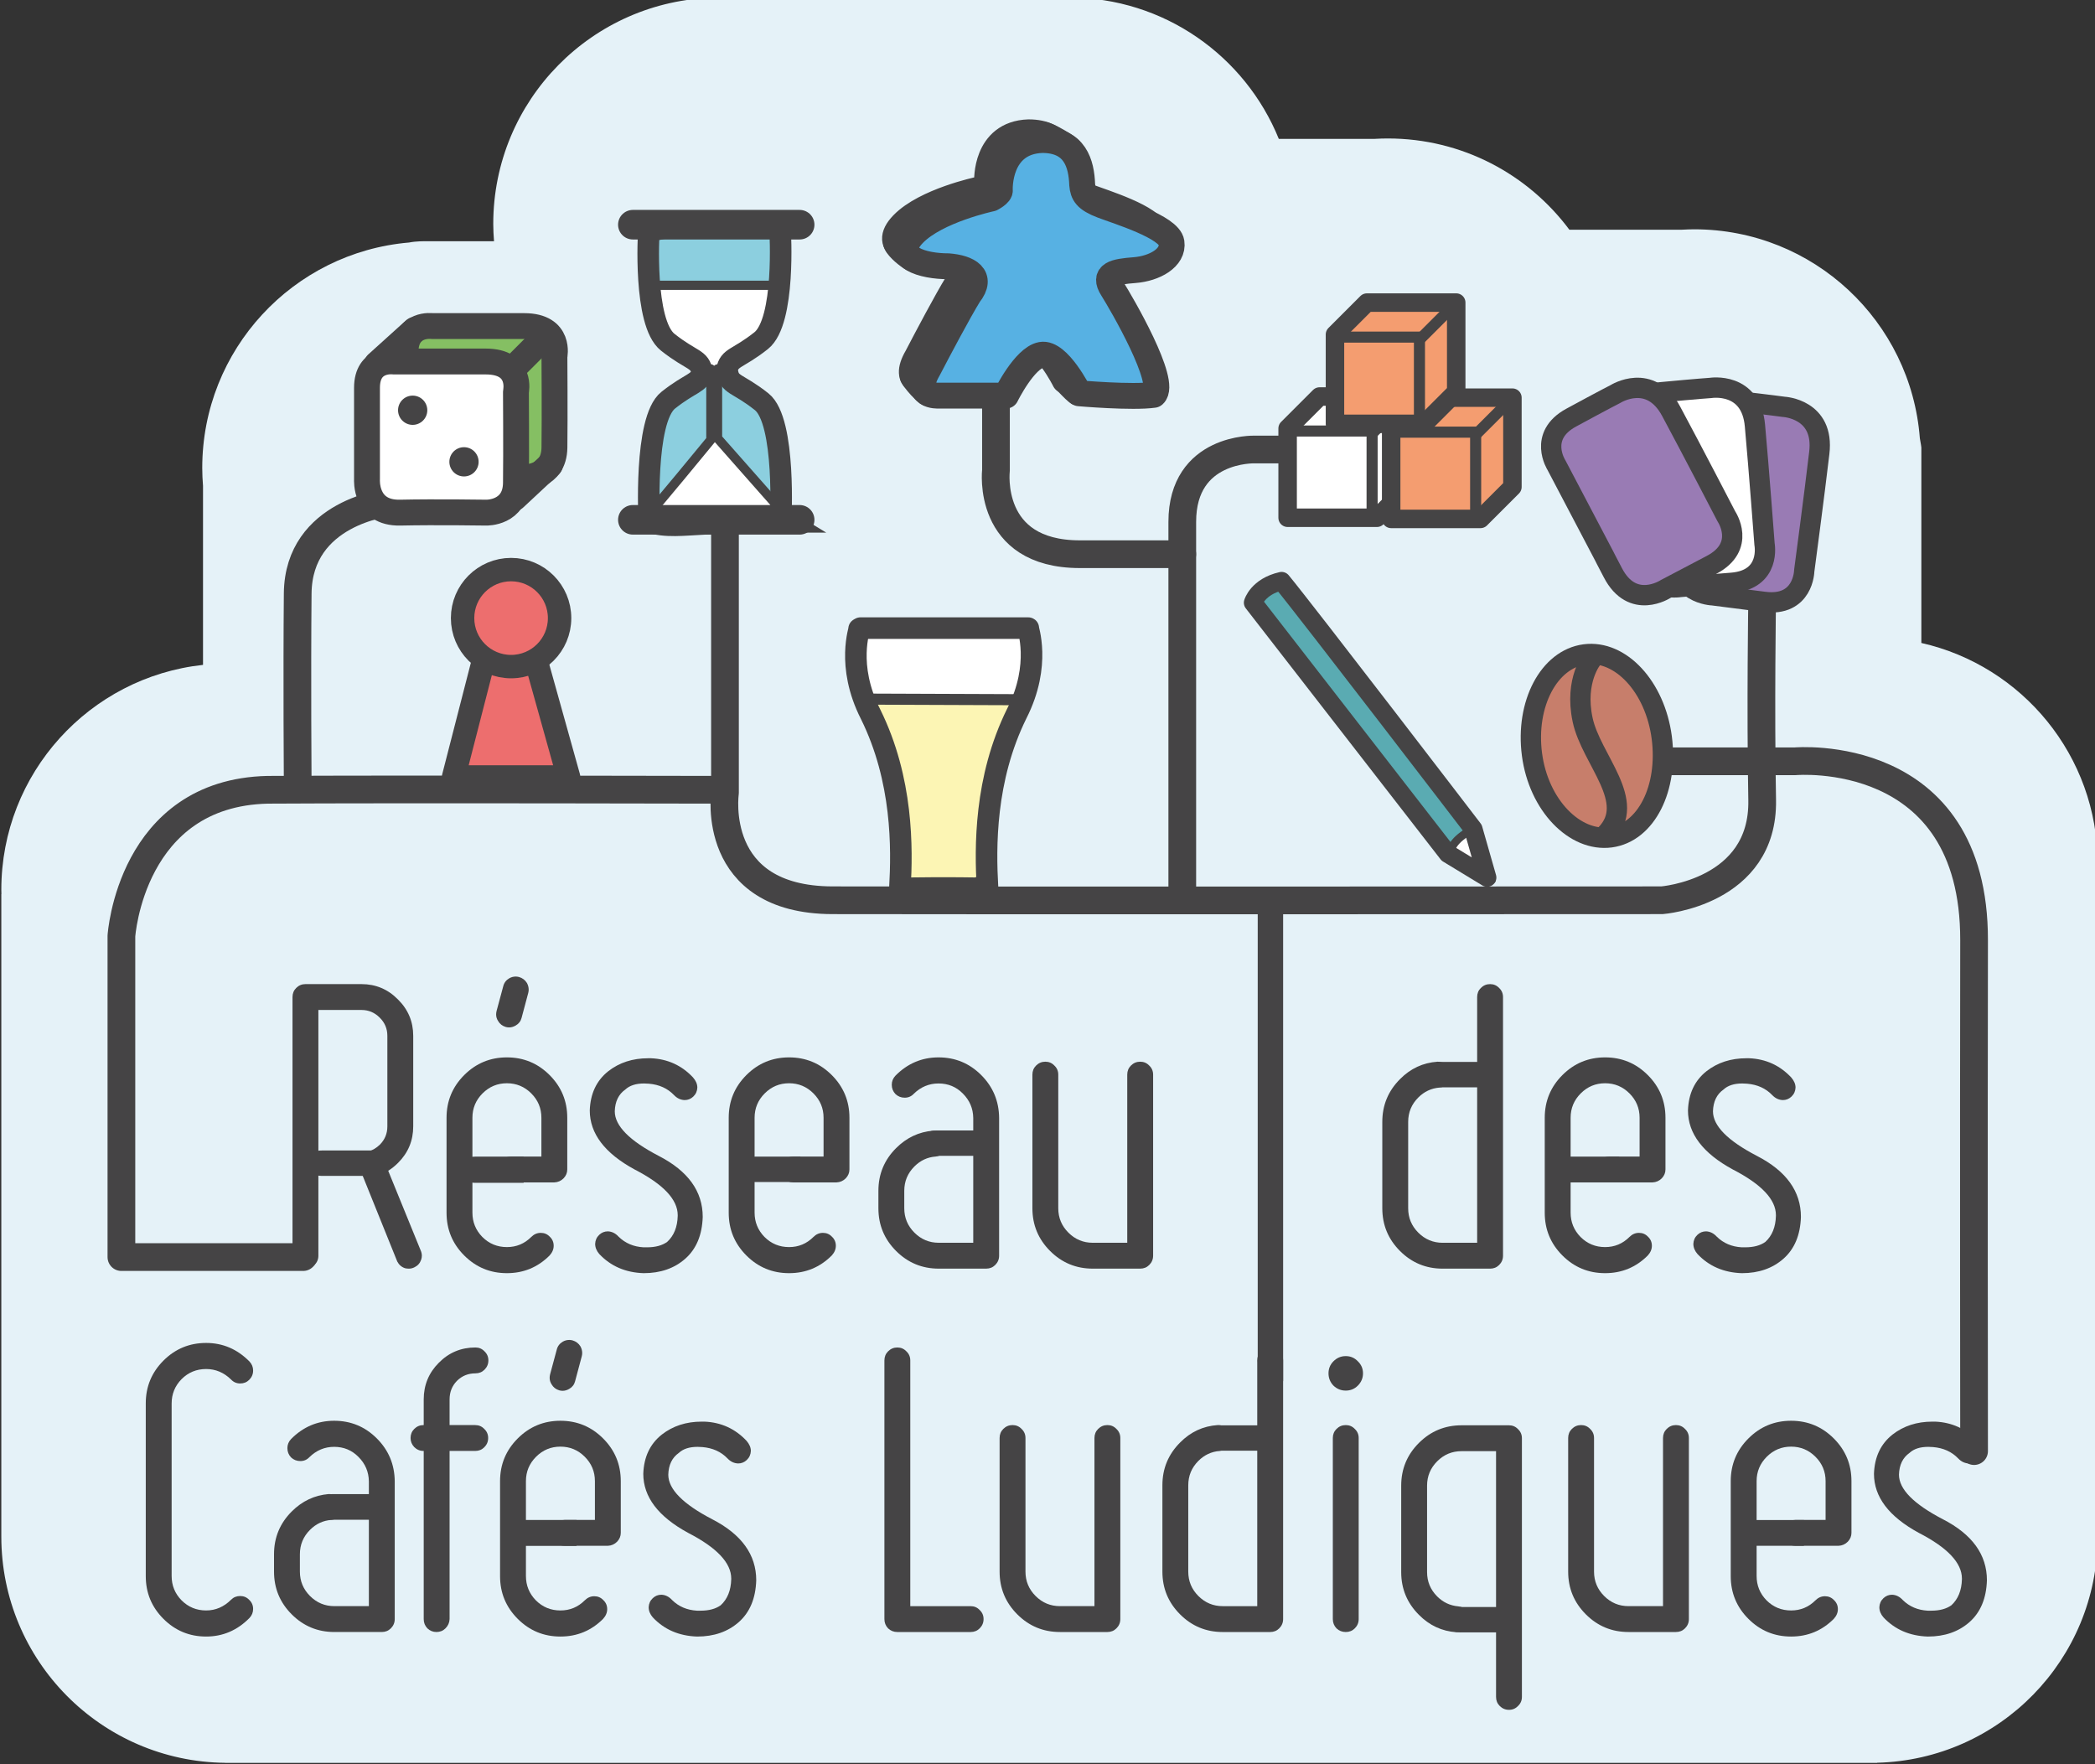 <?xml version="1.0" encoding="UTF-8" standalone="no"?>
<!-- Created with Inkscape (http://www.inkscape.org/) -->

<svg
   xmlns:dc="http://purl.org/dc/elements/1.1/"
   xmlns:cc="http://creativecommons.org/ns#"
   xmlns:rdf="http://www.w3.org/1999/02/22-rdf-syntax-ns#"
   xmlns:svg="http://www.w3.org/2000/svg"
   xmlns="http://www.w3.org/2000/svg"
   xmlns:sodipodi="http://sodipodi.sourceforge.net/DTD/sodipodi-0.dtd"
   xmlns:inkscape="http://www.inkscape.org/namespaces/inkscape"
   width="120.076mm"
   height="101.115mm"
   viewBox="0 0 120.076 101.115"
   version="1.1"
   id="svg1566"
   inkscape:version="0.92.2 2405546, 2018-03-11"
   sodipodi:docname="sticker.svg">
  <rect x="0" y="0" width="120.076" height="101.115" fill="#333333" stroke="none"/>
  <defs
     id="defs1560">
    <clipPath
       clipPathUnits="userSpaceOnUse"
       id="clipPath18">
      <path
         d="M 0,841.89 H 595.28 V 0 H 0 Z"
         id="path16"
         inkscape:connector-curvature="0" />
    </clipPath>
    <clipPath
       clipPathUnits="userSpaceOnUse"
       id="clipPath66">
      <path
         d="M 0,841.89 H 595.28 V 0 H 0 Z"
         id="path64"
         inkscape:connector-curvature="0" />
    </clipPath>
  </defs>
  <sodipodi:namedview
     id="base"
     pagecolor="#ffffff"
     bordercolor="#666666"
     borderopacity="1.0"
     inkscape:pageopacity="0.0"
     inkscape:pageshadow="2"
     inkscape:zoom="0.35"
     inkscape:cx="286.916"
     inkscape:cy="45.369034"
     inkscape:document-units="mm"
     inkscape:current-layer="layer1"
     showgrid="false"
     fit-margin-top="0"
     fit-margin-left="0"
     fit-margin-right="0"
     fit-margin-bottom="0" />
  <g
     inkscape:label="Layer 1"
     inkscape:groupmode="layer"
     id="layer1"
     transform="translate(-29.92,-59.722)">
    <g
       transform="matrix(0.353,0,0,-0.353,-89.797,279.356)"
       style="display:inline"
       id="g1373">
      <g
         transform="translate(201.229,-73.181)"
         id="g12">
        <g
           clip-path="url(#clipPath18)"
           id="g14">
          <g
             transform="translate(478.438,553.056)"
             id="g20">
            <path
               inkscape:connector-curvature="0"
               id="path22"
               style="fill:#e5f2f8;fill-opacity:1;fill-rule:nonzero;stroke:none"
               d="m 0,0 c 0.039,0.69 0.062,1.385 0.062,2.085 0,17.503 -12.24,32.137 -28.624,35.837 v 31.725 c 0,0 -0.065,0.626 -0.244,1.513 -1.444,18.975 -17.287,33.925 -36.632,33.925 -0.665,0 -1.325,-0.028 -1.982,-0.063 h -18.294 c -6.699,8.987 -17.403,14.813 -29.474,14.813 -0.71,0 -1.416,-0.023 -2.117,-0.063 h -15.586 c -5.459,13.448 -18.638,22.938 -34.046,22.938 h -57.438 l -0.02,-0.018 c -19.969,-0.379 -36.042,-16.673 -36.042,-36.732 0,-0.949 0.051,-1.884 0.125,-2.813 H -271.5 c 0,0 -1.428,0.031 -2.604,-0.207 -18.813,-1.607 -33.583,-17.377 -33.583,-36.605 0,-0.98 0.049,-1.947 0.125,-2.907 V 34.364 c -18.415,-1.994 -32.75,-17.585 -32.75,-36.529 0,-0.234 0.013,-0.465 0.017,-0.697 l -0.017,0.009 v -104.25 l 0.001,-0.006 c 0,-0.019 -0.001,-0.037 -0.001,-0.056 0,-20.164 16.24,-36.527 36.353,-36.74 l 0.022,-0.01 H -35.75 l 0.019,0.024 c 19.853,0.509 35.793,16.75 35.793,36.726 0,0.7 -0.023,1.394 -0.062,2.084 z" />
          </g>
          <g
             transform="translate(187.125,491.265)"
             id="g24">
            <path
               inkscape:connector-curvature="0"
               id="path26"
               style="fill:none;stroke:#454445;stroke-width:4.5;stroke-linecap:round;stroke-linejoin:round;stroke-miterlimit:10;stroke-dasharray:none;stroke-opacity:1"
               d="m 0,0 h -29.5 v 52.125 c 0,0 1.5,23.25 23.75,23.75 21.125,0.125 74.125,0 74.125,0" />
          </g>
          <g
             transform="translate(201,613.765)"
             id="g28">
            <path
               inkscape:connector-curvature="0"
               id="path30"
               style="fill:none;stroke:#454445;stroke-width:4.5;stroke-linecap:round;stroke-linejoin:round;stroke-miterlimit:10;stroke-dasharray:none;stroke-opacity:1"
               d="m 0,0 c 0,0 -14.625,-1.5 -14.75,-14.75 -0.125,-13.25 0,-31.125 0,-31.125" />
          </g>
          <g
             transform="translate(255.625,610.39)"
             id="g32">
            <path
               inkscape:connector-curvature="0"
               id="path34"
               style="fill:none;stroke:#454445;stroke-width:4.5;stroke-linecap:round;stroke-linejoin:round;stroke-miterlimit:10;stroke-dasharray:none;stroke-opacity:1"
               d="m 0,0 v -43.75 c 0,0 -2.5,-17.375 17.437,-17.438 19.938,-0.062 134.688,0 134.688,0 0,0 16.562,1.25 16.281,16.282 -0.281,15.031 0,32.656 0,32.656" />
          </g>
          <g
             transform="translate(346.25,622.39)"
             id="g36">
            <path
               inkscape:connector-curvature="0"
               id="path38"
               style="fill:none;stroke:#454445;stroke-width:4.5;stroke-linecap:round;stroke-linejoin:round;stroke-miterlimit:10;stroke-dasharray:none;stroke-opacity:1"
               d="m 0,0 h -4.625 c 0,0 -11.75,0.375 -11.75,-11.75 v -60.125" />
          </g>
          <g
             transform="translate(299.625,630.515)"
             id="g40">
            <path
               inkscape:connector-curvature="0"
               id="path42"
               style="fill:none;stroke:#454445;stroke-width:4.5;stroke-linecap:round;stroke-linejoin:round;stroke-miterlimit:10;stroke-dasharray:none;stroke-opacity:1"
               d="m 0,0 v -11.5 c 0,0 -1.625,-13.625 13.625,-13.625 H 30.25" />
          </g>
          <g
             transform="translate(407.5,571.765)"
             id="g44">
            <path
               inkscape:connector-curvature="0"
               id="path46"
               style="fill:none;stroke:#454445;stroke-width:4.5;stroke-linecap:round;stroke-linejoin:round;stroke-miterlimit:10;stroke-dasharray:none;stroke-opacity:1"
               d="m 0,0 h 21.875 c 0,0 29.125,2.625 29.063,-29.062 -0.063,-31.688 0,-82.938 0,-82.938" />
          </g>
          <g
             transform="translate(342.671,469.515)"
             id="g48">
            <path
               inkscape:connector-curvature="0"
               id="path50"
               style="fill:#454445;fill-opacity:1;fill-rule:nonzero;stroke:none"
               d="M 0,0 -0.546,4.812 V 79.438 L 3.579,79.5 V 1.687 L 3.033,-1.437 Z" />
          </g>
        </g>
      </g>
      <g
         id="text54"
         style="font-variant:normal;font-weight:normal;font-stretch:normal;font-size:49px;font-family:'Ruler Stencil';-inkscape-font-specification:RulerStencil;writing-mode:lr-tb;fill:#454445;fill-opacity:1;fill-rule:nonzero;stroke:none"
         transform="scale(1,-1)"
         aria-label="Réseau des">
        <path
           inkscape:connector-curvature="0"
           id="path403"
           d="m 398.991,-435.248 q 0.98,-0.28 1.82,-1.085 1.225,-1.225 1.225,-2.975 v -14.7 q 0,-1.75 -1.26,-2.975 -1.225,-1.225 -2.94,-1.225 h -7 v 39.9 q 0,0.875 -0.63,1.505 -0.595,0.595 -1.47,0.595 -0.875,0 -1.505,-0.595 -0.595,-0.63 -0.595,-1.505 v -42 q 0,-0.875 0.595,-1.47 0.63,-0.63 1.505,-0.63 h 9.1 q 3.465,0 5.915,2.485 2.485,2.45 2.485,5.915 v 14.7 q 0,3.465 -2.45,5.915 -0.77,0.77 -1.61,1.295 l 5.25,12.88 q 0.21,0.455 0.21,0.91 0,0.315 -0.105,0.63 -0.28,0.84 -1.05,1.225 -0.455,0.245 -0.945,0.245 -0.315,0 -0.63,-0.07 -0.84,-0.28 -1.26,-1.085 l -5.985,-14.84 q -0.245,-0.455 -0.245,-1.015 0,-0.875 0.63,-1.505 0.42,-0.42 0.945,-0.525 z" />
        <path
           inkscape:connector-curvature="0"
           id="path405"
           d="m 422.147,-430.209 q -0.875,0 -1.505,-0.595 -0.595,-0.63 -0.595,-1.505 0,-0.875 0.595,-1.47 0.63,-0.63 1.505,-0.63 h 4.9 v -6.3 q 0,-2.31 -1.645,-3.955 -1.645,-1.645 -3.955,-1.645 -2.31,0 -3.955,1.645 -1.645,1.645 -1.645,3.955 v 15.4 q 0,2.31 1.61,3.955 1.645,1.645 3.99,1.645 2.31,0 3.955,-1.645 0.665,-0.665 1.54,-0.665 0.875,0 1.47,0.63 0.63,0.595 0.63,1.47 0,0.84 -0.665,1.575 -2.87,2.87 -6.93,2.87 -4.06,0 -6.93,-2.87 -2.87,-2.87 -2.87,-6.93 v -15.435 q 0,-4.06 2.87,-6.93 2.87,-2.87 6.93,-2.87 4.06,0 6.93,2.87 2.87,2.87 2.87,6.93 v 8.4 q 0,0.805 -0.595,1.435 -0.63,0.63 -1.505,0.665 z m -1.295,-31.85 q 0.21,-0.84 0.98,-1.295 0.49,-0.28 1.05,-0.28 0.245,0 0.525,0.07 0.84,0.245 1.295,0.98 0.28,0.525 0.28,1.085 0,0.245 -0.07,0.525 l -1.085,4.06 q -0.21,0.805 -0.945,1.225 -0.525,0.315 -1.085,0.315 -0.245,0 -0.525,-0.07 -0.84,-0.245 -1.26,-0.98 -0.315,-0.49 -0.315,-1.05 0,-0.28 0.07,-0.56 z" />
        <path
           inkscape:connector-curvature="0"
           id="path407"
           d="m 451.666,-447.253 q 0.7,0.805 0.7,1.645 -0.035,0.875 -0.665,1.47 -0.595,0.56 -1.4,0.56 -0.98,-0.035 -1.715,-0.805 -1.575,-1.645 -4.095,-1.855 -0.42,-0.035 -0.77,-0.035 -1.995,0 -3.045,0.98 -1.645,1.155 -1.715,3.535 0,3.535 7.14,7.245 7.14,3.675 7.14,9.905 -0.14,4.41 -2.835,6.79 -2.66,2.345 -6.755,2.345 -4.41,-0.14 -7.21,-3.115 -0.665,-0.77 -0.665,-1.645 0.035,-0.875 0.665,-1.47 0.595,-0.56 1.4,-0.56 0.98,0.035 1.75,0.875 1.61,1.575 4.025,1.715 h 0.595 q 2.03,0 3.255,-0.875 1.645,-1.505 1.715,-4.235 v -0.105 q 0,-3.815 -7,-7.42 -7.28,-3.955 -7.28,-9.59 0.14,-4.095 3.01,-6.37 2.695,-2.1 6.475,-2.1 h 0.455 q 4.06,0.175 6.825,3.115 z" />
        <path
           inkscape:connector-curvature="0"
           id="path409"
           d="m 467.962,-430.209 q -0.875,0 -1.505,-0.595 -0.595,-0.63 -0.595,-1.505 0,-0.875 0.595,-1.47 0.63,-0.63 1.505,-0.63 h 4.9 v -6.3 q 0,-2.31 -1.645,-3.955 -1.645,-1.645 -3.955,-1.645 -2.31,0 -3.955,1.645 -1.645,1.645 -1.645,3.955 v 15.4 q 0,2.31 1.61,3.955 1.645,1.645 3.99,1.645 2.31,0 3.955,-1.645 0.665,-0.665 1.54,-0.665 0.875,0 1.47,0.63 0.63,0.595 0.63,1.47 0,0.84 -0.665,1.575 -2.87,2.87 -6.93,2.87 -4.06,0 -6.93,-2.87 -2.87,-2.87 -2.87,-6.93 v -15.435 q 0,-4.06 2.87,-6.93 2.87,-2.87 6.93,-2.87 4.06,0 6.93,2.87 2.87,2.87 2.87,6.93 v 8.4 q 0,0.805 -0.595,1.435 -0.63,0.63 -1.505,0.665 z" />
        <path
           inkscape:connector-curvature="0"
           id="path411"
           d="m 491.566,-416.209 q -4.06,0 -6.93,-2.87 -2.87,-2.87 -2.87,-6.93 v -2.835 q 0,-4.06 2.87,-6.93 2.555,-2.555 6.02,-2.835 1.085,0 1.68,0.63 0.63,0.63 0.63,1.47 0,0.875 -0.595,1.47 -0.56,0.56 -1.295,0.63 -1.995,0.14 -3.465,1.61 -1.645,1.645 -1.645,3.955 v 2.835 q 0,2.31 1.645,3.955 1.645,1.645 3.955,1.645 h 5.6 v -20.265 q -0.035,-2.31 -1.68,-3.955 -1.61,-1.645 -3.955,-1.645 -2.31,0 -4.025,1.68 -0.595,0.63 -1.47,0.63 -0.875,0 -1.505,-0.595 -0.595,-0.63 -0.595,-1.505 0,-0.84 0.595,-1.47 2.94,-2.975 7,-2.975 4.06,0 6.93,2.87 2.87,2.87 2.905,6.965 v 22.365 q 0,0.875 -0.63,1.505 -0.595,0.595 -1.47,0.595 z" />
        <path
           inkscape:connector-curvature="0"
           id="path413"
           d="m 522.17,-447.709 q 0,-0.875 0.595,-1.47 0.63,-0.63 1.505,-0.63 0.875,0 1.47,0.63 0.63,0.595 0.63,1.47 v 29.4 q 0,0.875 -0.63,1.505 -0.595,0.595 -1.47,0.595 h -7.7 q -4.06,0 -6.93,-2.87 -2.87,-2.87 -2.87,-6.93 v -21.7 q 0,-0.875 0.595,-1.47 0.63,-0.63 1.505,-0.63 0.875,0 1.47,0.63 0.63,0.595 0.63,1.47 v 21.7 q 0,2.31 1.645,3.955 1.645,1.645 3.955,1.645 h 5.6 z" />
        <path
           inkscape:connector-curvature="0"
           id="path415"
           d="m 572.857,-445.608 q 0.77,-0.07 1.295,-0.63 0.63,-0.595 0.63,-1.47 0,-0.875 -0.63,-1.47 -0.595,-0.63 -1.61,-0.63 -3.535,0.245 -6.09,2.835 -2.87,2.87 -2.87,6.93 v 14.035 q 0,4.06 2.87,6.93 2.87,2.87 6.93,2.87 h 7.7 q 0.875,0 1.47,-0.595 0.63,-0.63 0.63,-1.505 v -42 q 0,-0.875 -0.63,-1.47 -0.595,-0.63 -1.47,-0.63 -0.875,0 -1.505,0.63 -0.595,0.595 -0.595,1.47 v 39.9 h -5.6 q -2.31,0 -3.955,-1.645 -1.645,-1.645 -1.645,-3.955 v -14.035 q 0,-2.31 1.645,-3.955 1.435,-1.435 3.43,-1.61 z" />
        <path
           inkscape:connector-curvature="0"
           id="path417"
           d="m 600.458,-430.209 q -0.875,0 -1.505,-0.595 -0.595,-0.63 -0.595,-1.505 0,-0.875 0.595,-1.47 0.63,-0.63 1.505,-0.63 h 4.9 v -6.3 q 0,-2.31 -1.645,-3.955 -1.645,-1.645 -3.955,-1.645 -2.31,0 -3.955,1.645 -1.645,1.645 -1.645,3.955 v 15.4 q 0,2.31 1.61,3.955 1.645,1.645 3.99,1.645 2.31,0 3.955,-1.645 0.665,-0.665 1.54,-0.665 0.875,0 1.47,0.63 0.63,0.595 0.63,1.47 0,0.84 -0.665,1.575 -2.87,2.87 -6.93,2.87 -4.06,0 -6.93,-2.87 -2.87,-2.87 -2.87,-6.93 v -15.435 q 0,-4.06 2.87,-6.93 2.87,-2.87 6.93,-2.87 4.06,0 6.93,2.87 2.87,2.87 2.87,6.93 v 8.4 q 0,0.805 -0.595,1.435 -0.63,0.63 -1.505,0.665 z" />
        <path
           inkscape:connector-curvature="0"
           id="path419"
           d="m 629.977,-447.253 q 0.7,0.805 0.7,1.645 -0.035,0.875 -0.665,1.47 -0.595,0.56 -1.4,0.56 -0.98,-0.035 -1.715,-0.805 -1.575,-1.645 -4.095,-1.855 -0.42,-0.035 -0.77,-0.035 -1.995,0 -3.045,0.98 -1.645,1.155 -1.715,3.535 0,3.535 7.14,7.245 7.14,3.675 7.14,9.905 -0.14,4.41 -2.835,6.79 -2.66,2.345 -6.755,2.345 -4.41,-0.14 -7.21,-3.115 -0.665,-0.77 -0.665,-1.645 0.035,-0.875 0.665,-1.47 0.595,-0.56 1.4,-0.56 0.98,0.035 1.75,0.875 1.61,1.575 4.025,1.715 h 0.595 q 2.03,0 3.255,-0.875 1.645,-1.505 1.715,-4.235 v -0.105 q 0,-3.815 -7,-7.42 -7.28,-3.955 -7.28,-9.59 0.14,-4.095 3.01,-6.37 2.695,-2.1 6.475,-2.1 h 0.455 q 4.06,0.175 6.825,3.115 z" />
      </g>
      <g
         id="text58"
         style="font-variant:normal;font-weight:normal;font-stretch:normal;font-size:49px;font-family:'Ruler Stencil';-inkscape-font-specification:RulerStencil;writing-mode:lr-tb;fill:#454445;fill-opacity:1;fill-rule:nonzero;stroke:none"
         transform="scale(1,-1)"
         aria-label="Cafés Ludiques">
        <path
           inkscape:connector-curvature="0"
           id="path376"
           d="m 376.67,-362.459 q 0.595,-0.595 1.47,-0.595 0.875,0 1.47,0.63 0.63,0.595 0.63,1.47 0,0.84 -0.595,1.47 -2.975,3.01 -7.035,3.01 -4.06,0 -6.93,-2.87 -2.87,-2.87 -2.87,-6.93 v -28.07 q 0,-4.06 2.87,-6.93 2.87,-2.87 6.93,-2.87 4.06,0 7.035,3.01 0.595,0.63 0.595,1.47 0,0.875 -0.63,1.505 -0.595,0.595 -1.47,0.595 -0.875,0 -1.47,-0.63 -1.75,-1.715 -4.06,-1.715 -2.345,0 -3.99,1.645 -1.61,1.645 -1.61,3.955 v 28 q 0,2.31 1.61,3.955 1.645,1.645 3.99,1.645 2.31,0 4.06,-1.75 z" />
        <path
           inkscape:connector-curvature="0"
           id="path378"
           d="m 393.435,-357.209 q -4.06,0 -6.93,-2.87 -2.87,-2.87 -2.87,-6.93 v -2.835 q 0,-4.06 2.87,-6.93 2.555,-2.555 6.02,-2.835 1.085,0 1.68,0.63 0.63,0.63 0.63,1.47 0,0.875 -0.595,1.47 -0.56,0.56 -1.295,0.63 -1.995,0.14 -3.465,1.61 -1.645,1.645 -1.645,3.955 v 2.835 q 0,2.31 1.645,3.955 1.645,1.645 3.955,1.645 h 5.6 v -20.265 q -0.035,-2.31 -1.68,-3.955 -1.61,-1.645 -3.955,-1.645 -2.31,0 -4.025,1.68 -0.595,0.63 -1.47,0.63 -0.875,0 -1.505,-0.595 -0.595,-0.63 -0.595,-1.505 0,-0.84 0.595,-1.47 2.94,-2.975 7,-2.975 4.06,0 6.93,2.87 2.87,2.87 2.905,6.965 v 22.365 q 0,0.875 -0.63,1.505 -0.595,0.595 -1.47,0.595 z" />
        <path
           inkscape:connector-curvature="0"
           id="path380"
           d="m 412.139,-390.808 h 4.165 q 0.875,0 1.47,0.63 0.63,0.595 0.63,1.47 0,0.875 -0.63,1.505 -0.595,0.595 -1.47,0.595 h -4.165 v 27.3 q -0.035,0.875 -0.665,1.505 -0.595,0.595 -1.47,0.595 -0.84,0 -1.47,-0.595 -0.595,-0.63 -0.595,-1.505 v -27.3 h -0.035 q -0.875,0 -1.505,-0.63 -0.595,-0.63 -0.595,-1.47 0,-0.875 0.595,-1.47 0.63,-0.63 1.505,-0.63 h 0.035 v -4.165 q 0,-3.5 2.45,-5.95 2.45,-2.485 5.95,-2.485 0.875,0 1.47,0.63 0.63,0.595 0.63,1.47 0,0.875 -0.63,1.505 -0.595,0.595 -1.47,0.595 -1.785,0 -3.01,1.225 -1.19,1.225 -1.19,3.01 z" />
        <path
           inkscape:connector-curvature="0"
           id="path382"
           d="m 430.836,-371.209 q -0.875,0 -1.505,-0.595 -0.595,-0.63 -0.595,-1.505 0,-0.875 0.595,-1.47 0.63,-0.63 1.505,-0.63 h 4.9 v -6.3 q 0,-2.31 -1.645,-3.955 -1.645,-1.645 -3.955,-1.645 -2.31,0 -3.955,1.645 -1.645,1.645 -1.645,3.955 v 15.4 q 0,2.31 1.61,3.955 1.645,1.645 3.99,1.645 2.31,0 3.955,-1.645 0.665,-0.665 1.54,-0.665 0.875,0 1.47,0.63 0.63,0.595 0.63,1.47 0,0.84 -0.665,1.575 -2.87,2.87 -6.93,2.87 -4.06,0 -6.93,-2.87 -2.87,-2.87 -2.87,-6.93 v -15.435 q 0,-4.06 2.87,-6.93 2.87,-2.87 6.93,-2.87 4.06,0 6.93,2.87 2.87,2.87 2.87,6.93 v 8.4 q 0,0.805 -0.595,1.435 -0.63,0.63 -1.505,0.665 z m -1.295,-31.85 q 0.21,-0.84 0.98,-1.295 0.49,-0.28 1.05,-0.28 0.245,0 0.525,0.07 0.84,0.245 1.295,0.98 0.28,0.525 0.28,1.085 0,0.245 -0.07,0.525 l -1.085,4.06 q -0.21,0.805 -0.945,1.225 -0.525,0.315 -1.085,0.315 -0.245,0 -0.525,-0.07 -0.84,-0.245 -1.26,-0.98 -0.315,-0.49 -0.315,-1.05 0,-0.28 0.07,-0.56 z" />
        <path
           inkscape:connector-curvature="0"
           id="path384"
           d="m 460.355,-388.253 q 0.7,0.805 0.7,1.645 -0.035,0.875 -0.665,1.47 -0.595,0.56 -1.4,0.56 -0.98,-0.035 -1.715,-0.805 -1.575,-1.645 -4.095,-1.855 -0.42,-0.035 -0.77,-0.035 -1.995,0 -3.045,0.98 -1.645,1.155 -1.715,3.535 0,3.535 7.14,7.245 7.14,3.675 7.14,9.905 -0.14,4.41 -2.835,6.79 -2.66,2.345 -6.755,2.345 -4.41,-0.14 -7.21,-3.115 -0.665,-0.77 -0.665,-1.645 0.035,-0.875 0.665,-1.47 0.595,-0.56 1.4,-0.56 0.98,0.035 1.75,0.875 1.61,1.575 4.025,1.715 h 0.595 q 2.03,0 3.255,-0.875 1.645,-1.505 1.715,-4.235 v -0.105 q 0,-3.815 -7,-7.42 -7.28,-3.955 -7.28,-9.59 0.14,-4.095 3.01,-6.37 2.695,-2.1 6.475,-2.1 h 0.455 q 4.06,0.175 6.825,3.115 z" />
        <path
           inkscape:connector-curvature="0"
           id="path386"
           d="m 482.741,-401.308 q 0,-0.875 0.595,-1.47 0.63,-0.63 1.505,-0.63 0.875,0 1.47,0.63 0.63,0.595 0.63,1.47 v 39.9 h 9.8 q 0.875,0 1.47,0.63 0.63,0.595 0.63,1.47 0,0.875 -0.63,1.505 -0.595,0.595 -1.47,0.595 h -11.9 q -0.875,0 -1.505,-0.595 -0.595,-0.63 -0.595,-1.505 z" />
        <path
           inkscape:connector-curvature="0"
           id="path388"
           d="m 516.845,-388.709 q 0,-0.875 0.595,-1.47 0.63,-0.63 1.505,-0.63 0.875,0 1.47,0.63 0.63,0.595 0.63,1.47 v 29.4 q 0,0.875 -0.63,1.505 -0.595,0.595 -1.47,0.595 h -7.7 q -4.06,0 -6.93,-2.87 -2.87,-2.87 -2.87,-6.93 v -21.7 q 0,-0.875 0.595,-1.47 0.63,-0.63 1.505,-0.63 0.875,0 1.47,0.63 0.63,0.595 0.63,1.47 v 21.7 q 0,2.31 1.645,3.955 1.645,1.645 3.955,1.645 h 5.6 z" />
        <path
           inkscape:connector-curvature="0"
           id="path390"
           d="m 537.152,-386.608 q 0.77,-0.07 1.295,-0.63 0.63,-0.595 0.63,-1.47 0,-0.875 -0.63,-1.47 -0.595,-0.63 -1.61,-0.63 -3.535,0.245 -6.09,2.835 -2.87,2.87 -2.87,6.93 v 14.035 q 0,4.06 2.87,6.93 2.87,2.87 6.93,2.87 h 7.7 q 0.875,0 1.47,-0.595 0.63,-0.63 0.63,-1.505 v -42 q 0,-0.875 -0.63,-1.47 -0.595,-0.63 -1.47,-0.63 -0.875,0 -1.505,0.63 -0.595,0.595 -0.595,1.47 v 39.9 h -5.6 q -2.31,0 -3.955,-1.645 -1.645,-1.645 -1.645,-3.955 v -14.035 q 0,-2.31 1.645,-3.955 1.435,-1.435 3.43,-1.61 z" />
        <path
           inkscape:connector-curvature="0"
           id="path392"
           d="m 559.748,-359.308 q 0,0.875 -0.63,1.505 -0.595,0.595 -1.47,0.595 -0.875,0 -1.505,-0.595 -0.595,-0.63 -0.595,-1.505 v -29.4 q 0,-0.875 0.595,-1.47 0.63,-0.63 1.505,-0.63 0.875,0 1.47,0.63 0.63,0.595 0.63,1.47 z m -2.1,-42.7 q 1.155,0 1.96,0.84 0.84,0.805 0.84,1.96 0,1.155 -0.84,1.995 -0.805,0.805 -1.96,0.805 -1.155,0 -1.995,-0.805 -0.805,-0.84 -0.805,-1.995 0,-1.155 0.805,-1.96 0.84,-0.84 1.995,-0.84 z" />
        <path
           inkscape:connector-curvature="0"
           id="path394"
           d="m 575.925,-361.373 q 0.77,0.07 1.295,0.63 0.63,0.595 0.63,1.47 0,0.875 -0.63,1.505 -0.595,0.595 -1.61,0.595 -3.535,-0.245 -6.09,-2.835 -2.87,-2.87 -2.87,-6.93 v -14.035 q 0,-4.06 2.87,-6.93 2.87,-2.87 6.93,-2.87 h 7.7 q 0.875,0 1.47,0.63 0.63,0.595 0.63,1.47 v 42 q 0,0.875 -0.63,1.47 -0.595,0.63 -1.47,0.63 -0.875,0 -1.505,-0.63 -0.595,-0.595 -0.595,-1.47 v -39.9 h -5.6 q -2.31,0 -3.955,1.645 -1.645,1.645 -1.645,3.955 v 14.035 q 0,2.31 1.645,3.955 1.435,1.435 3.43,1.61 z" />
        <path
           inkscape:connector-curvature="0"
           id="path396"
           d="m 609.161,-388.709 q 0,-0.875 0.595,-1.47 0.63,-0.63 1.505,-0.63 0.875,0 1.47,0.63 0.63,0.595 0.63,1.47 v 29.4 q 0,0.875 -0.63,1.505 -0.595,0.595 -1.47,0.595 h -7.7 q -4.06,0 -6.93,-2.87 -2.87,-2.87 -2.87,-6.93 v -21.7 q 0,-0.875 0.595,-1.47 0.63,-0.63 1.505,-0.63 0.875,0 1.47,0.63 0.63,0.595 0.63,1.47 v 21.7 q 0,2.31 1.645,3.955 1.645,1.645 3.955,1.645 h 5.6 z" />
        <path
           inkscape:connector-curvature="0"
           id="path398"
           d="m 630.658,-371.209 q -0.875,0 -1.505,-0.595 -0.595,-0.63 -0.595,-1.505 0,-0.875 0.595,-1.47 0.63,-0.63 1.505,-0.63 h 4.9 v -6.3 q 0,-2.31 -1.645,-3.955 -1.645,-1.645 -3.955,-1.645 -2.31,0 -3.955,1.645 -1.645,1.645 -1.645,3.955 v 15.4 q 0,2.31 1.61,3.955 1.645,1.645 3.99,1.645 2.31,0 3.955,-1.645 0.665,-0.665 1.54,-0.665 0.875,0 1.47,0.63 0.63,0.595 0.63,1.47 0,0.84 -0.665,1.575 -2.87,2.87 -6.93,2.87 -4.06,0 -6.93,-2.87 -2.87,-2.87 -2.87,-6.93 v -15.435 q 0,-4.06 2.87,-6.93 2.87,-2.87 6.93,-2.87 4.06,0 6.93,2.87 2.87,2.87 2.87,6.93 v 8.4 q 0,0.805 -0.595,1.435 -0.63,0.63 -1.505,0.665 z" />
        <path
           inkscape:connector-curvature="0"
           id="path400"
           d="m 660.177,-388.253 q 0.7,0.805 0.7,1.645 -0.035,0.875 -0.665,1.47 -0.595,0.56 -1.4,0.56 -0.98,-0.035 -1.715,-0.805 -1.575,-1.645 -4.095,-1.855 -0.42,-0.035 -0.77,-0.035 -1.995,0 -3.045,0.98 -1.645,1.155 -1.715,3.535 0,3.535 7.14,7.245 7.14,3.675 7.14,9.905 -0.14,4.41 -2.835,6.79 -2.66,2.345 -6.755,2.345 -4.41,-0.14 -7.21,-3.115 -0.665,-0.77 -0.665,-1.645 0.035,-0.875 0.665,-1.47 0.595,-0.56 1.4,-0.56 0.98,0.035 1.75,0.875 1.61,1.575 4.025,1.715 h 0.595 q 2.03,0 3.255,-0.875 1.645,-1.505 1.715,-4.235 v -0.105 q 0,-3.815 -7,-7.42 -7.28,-3.955 -7.28,-9.59 0.14,-4.095 3.01,-6.37 2.695,-2.1 6.475,-2.1 h 0.455 q 4.06,0.175 6.825,3.115 z" />
      </g>
      <g
         transform="translate(201.229,-73.181)"
         id="g60">
        <g
           clip-path="url(#clipPath66)"
           id="g62">
          <g
             transform="translate(332.938,462.015)"
             id="g68">
            <path
               inkscape:connector-curvature="0"
               id="path70"
               style="fill:#454445;fill-opacity:1;fill-rule:nonzero;stroke:none"
               d="m 0,0 c -0.562,-2 2.875,-2.188 2.875,-2.188 h 7.563 V 1.937 H 3.063 C 3.063,1.937 0.562,2 0,0" />
          </g>
          <g
             transform="translate(372.125,432.515)"
             id="g72">
            <path
               inkscape:connector-curvature="0"
               id="path74"
               style="fill:#454445;fill-opacity:1;fill-rule:nonzero;stroke:none"
               d="m 0,0 c -0.562,-2 2.875,-2.188 2.875,-2.188 h 7.563 V 1.937 H 3.063 C 3.063,1.937 0.562,2 0,0" />
          </g>
          <g
             transform="translate(423.086,448.577)"
             id="g76">
            <path
               inkscape:connector-curvature="0"
               id="path78"
               style="fill:#454445;fill-opacity:1;fill-rule:nonzero;stroke:none"
               d="m 0,0 c 0,0 -2.619,0.063 -3.208,-1.967 -0.59,-2.03 3.012,-2.22 3.012,-2.22 H 7.726 V 0 Z" />
          </g>
          <g
             transform="translate(389.692,505.611)"
             id="g80">
            <path
               inkscape:connector-curvature="0"
               id="path82"
               style="fill:#454445;fill-opacity:1;fill-rule:nonzero;stroke:none"
               d="m 0,0 c -0.599,-2.03 3.063,-2.221 3.063,-2.221 h 8.058 V 1.967 H 3.263 C 3.263,1.967 0.599,2.03 0,0" />
          </g>
          <g
             transform="translate(379.438,522.952)"
             id="g84">
            <path
               inkscape:connector-curvature="0"
               id="path86"
               style="fill:#454445;fill-opacity:1;fill-rule:nonzero;stroke:none"
               d="m 0,0 h -7.375 c 0,0 -2.5,0.062 -3.063,-1.937 -0.562,-2.001 2.876,-2.188 2.876,-2.188 H 0 Z" />
          </g>
          <g
             transform="translate(286.938,509.89)"
             id="g88">
            <path
               inkscape:connector-curvature="0"
               id="path90"
               style="fill:#454445;fill-opacity:1;fill-rule:nonzero;stroke:none"
               d="m 0,0 c -0.562,-2 2.875,-2.188 2.875,-2.188 h 7.563 V 1.937 H 3.063 C 3.063,1.937 0.562,2 0,0" />
          </g>
          <g
             transform="translate(257.438,505.64)"
             id="g92">
            <path
               inkscape:connector-curvature="0"
               id="path94"
               style="fill:#454445;fill-opacity:1;fill-rule:nonzero;stroke:none"
               d="m 0,0 c -0.562,-2 2.875,-2.188 2.875,-2.188 h 7.563 V 1.937 H 3.063 C 3.063,1.937 0.562,2 0,0" />
          </g>
          <g
             transform="translate(222.938,507.577)"
             id="g96">
            <path
               inkscape:connector-curvature="0"
               id="path98"
               style="fill:#454445;fill-opacity:1;fill-rule:nonzero;stroke:none"
               d="m 0,0 h -7.858 c 0,0 -2.664,0.064 -3.263,-1.996 -0.599,-2.061 3.063,-2.254 3.063,-2.254 H 0 Z" />
          </g>
          <g
             transform="translate(186.331,506.64)"
             id="g100">
            <path
               inkscape:connector-curvature="0"
               id="path102"
               style="fill:#454445;fill-opacity:1;fill-rule:nonzero;stroke:none"
               d="m 0,0 c -0.727,-2 3.714,-2.188 3.714,-2.188 h 9.768 V 1.937 H 3.956 C 3.956,1.937 0.727,2 0,0" />
          </g>
          <g
             transform="translate(219.385,446.601)"
             id="g104">
            <path
               inkscape:connector-curvature="0"
               id="path106"
               style="fill:#454445;fill-opacity:1;fill-rule:nonzero;stroke:none"
               d="m 0,0 c -0.654,-2.04 3.343,-2.232 3.343,-2.232 h 8.793 V 1.977 H 3.561 C 3.561,1.977 0.654,2.04 0,0" />
          </g>
          <g
             transform="translate(188.855,450.829)"
             id="g108">
            <path
               inkscape:connector-curvature="0"
               id="path110"
               style="fill:#454445;fill-opacity:1;fill-rule:nonzero;stroke:none"
               d="M 0,0 C -0.566,-2.02 2.892,-2.21 2.892,-2.21 H 10.5 V 1.957 H 3.081 C 3.081,1.957 0.566,2.02 0,0" />
          </g>
          <g
             transform="translate(407.724,575.643)"
             id="g112">
            <path
               inkscape:connector-curvature="0"
               id="path114"
               style="fill:#c77e6b;fill-opacity:1;fill-rule:nonzero;stroke:none"
               d="m 0,0 c 1.084,-8.213 -2.496,-15.459 -8.313,-16.227 -5.818,-0.768 -11.671,5.234 -12.754,13.447 -1.084,8.213 2.754,15.494 8.571,16.261 C -6.678,14.249 -1.084,8.213 0,0" />
          </g>
          <g
             transform="translate(407.724,575.643)"
             id="g116">
            <path
               inkscape:connector-curvature="0"
               id="path118"
               style="fill:none;stroke:#454445;stroke-width:3.3;stroke-linecap:round;stroke-linejoin:round;stroke-miterlimit:10;stroke-dasharray:none;stroke-opacity:1"
               d="m 0,0 c 1.084,-8.213 -2.496,-15.459 -8.313,-16.227 -5.818,-0.768 -11.671,5.234 -12.754,13.447 -1.084,8.213 2.754,15.494 8.571,16.261 C -6.678,14.249 -1.084,8.213 0,0 Z" />
          </g>
          <g
             transform="translate(396.5,588.515)"
             id="g120">
            <path
               inkscape:connector-curvature="0"
               id="path122"
               style="fill:none;stroke:#454445;stroke-width:3.3;stroke-linecap:round;stroke-linejoin:round;stroke-miterlimit:10;stroke-dasharray:none;stroke-opacity:1"
               d="m 0,0 c 0,0 -3,-3.5 -1.625,-10 1.375,-6.5 9,-13.25 3.75,-18.625" />
          </g>
          <g
             transform="translate(379.25,552.64)"
             id="g124">
            <path
               inkscape:connector-curvature="0"
               id="path126"
               style="fill:#5aabb2;fill-opacity:1;fill-rule:nonzero;stroke:none"
               d="M 0,0 -6.375,3.875 -38,44.625 c 0,0 0.75,2.625 4.625,3.5 4.125,-5 31.125,-40.25 31.125,-40.25 z" />
          </g>
          <g
             transform="translate(373.5,557.265)"
             id="g128">
            <path
               inkscape:connector-curvature="0"
               id="path130"
               style="fill:#fffefe;fill-opacity:1;fill-rule:nonzero;stroke:#454445;stroke-width:1.3;stroke-linecap:round;stroke-linejoin:round;stroke-miterlimit:10;stroke-dasharray:none;stroke-opacity:1"
               d="m 0,0 c 0,0 0.125,1.75 3.625,3.5 1.625,-3.75 3,-8.25 3,-8.25 l -7,3.25" />
          </g>
          <g
             transform="translate(379.375,552.89)"
             id="g132">
            <path
               inkscape:connector-curvature="0"
               id="path134"
               style="fill:none;stroke:#454445;stroke-width:3;stroke-linecap:round;stroke-linejoin:round;stroke-miterlimit:10;stroke-dasharray:none;stroke-opacity:1"
               d="M 0,0 -6.375,3.875 -38,44.625 c 0,0 0.75,2.625 4.625,3.5 4.125,-5 31.125,-40.25 31.125,-40.25 z" />
          </g>
          <g
             transform="translate(305.125,594.015)"
             id="g136">
            <path
               inkscape:connector-curvature="0"
               id="path138"
               style="fill:#fcf5b4;fill-opacity:1;fill-rule:nonzero;stroke:none"
               d="m 0,0 h -27.25 l 0.063,-0.125 h -0.287 c 0.194,0.164 -2.205,-5.857 1.875,-13.875 5.25,-10.625 5.125,-21.75 4.75,-28.25 8.5,0.125 12.875,0 12.875,0 l -0.031,0.143 c 0.449,-0.005 0.906,-0.011 1.38,-0.018 -0.375,6.5 -0.5,17.625 4.75,28.25 C 2.206,-5.857 -0.194,0.164 0,0" />
          </g>
          <g
             transform="translate(278.333,593.14)"
             id="g140">
            <path
               inkscape:connector-curvature="0"
               id="path142"
               style="fill:#ffffff;fill-opacity:1;fill-rule:nonzero;stroke:#454445;stroke-width:1.8;stroke-linecap:butt;stroke-linejoin:miter;stroke-miterlimit:10;stroke-dasharray:none;stroke-opacity:1"
               d="m 0,0 c -0.219,-0.375 -2.146,-5 0.604,-11.281 l 24.714,-0.094 c 3.319,7.009 0.932,11.458 1.099,11.437 L 0,0" />
          </g>
          <g
             transform="translate(304.875,593.39)"
             id="g144">
            <path
               inkscape:connector-curvature="0"
               id="path146"
               style="fill:none;stroke:#454445;stroke-width:3.5;stroke-linecap:round;stroke-linejoin:round;stroke-miterlimit:10;stroke-dasharray:none;stroke-opacity:1"
               d="m 0,0 h -27.25 l -0.224,-0.125 c 0.194,0.164 -2.205,-5.857 1.875,-13.875 5.25,-10.625 5.125,-21.75 4.75,-28.25 8.5,0.125 12.875,0 12.875,0 l -0.031,0.143 c 0.449,-0.005 0.906,-0.011 1.38,-0.018 -0.375,6.5 -0.5,17.625 4.75,28.25 C 2.206,-5.857 -0.194,0.164 0,0 Z" />
          </g>
          <g
             transform="translate(298.185,665.932)"
             id="g148">
            <path
               inkscape:connector-curvature="0"
               id="path150"
               style="fill:#68b8d3;fill-opacity:1;fill-rule:nonzero;stroke:none"
               d="m 0,0 c 0,0 -0.367,7.713 6.733,7.958 5.265,0 6.244,-3.796 6.366,-7.101 0.123,-1.469 0.613,-2.326 3.183,-3.305 2.571,-0.98 10.651,-3.428 11.019,-5.877 0.367,-2.448 -2.694,-4.162 -5.877,-4.407 -3.183,-0.245 -5.019,-0.612 -3.55,-2.938 1.469,-2.326 8.814,-14.936 6.611,-16.895 -3.428,-0.49 -11.875,0.245 -11.875,0.245 0,0 -3.306,6.611 -5.999,6.121 -2.693,-0.489 -5.632,-6.488 -5.632,-6.488 H -9.794 c 0,0 -4.162,-0.245 -1.591,4.162 1.591,3.061 4.897,9.304 6.488,11.875 2.326,2.939 -0.122,4.285 -3.305,4.53 -3.918,0 -9.182,1.347 -5.51,5.142 3.673,3.795 12.365,5.631 12.365,5.631 0,0 1.469,0.735 1.347,1.347" />
          </g>
          <g
             transform="translate(298.185,665.932)"
             id="g152">
            <path
               inkscape:connector-curvature="0"
               id="path154"
               style="fill:none;stroke:#454445;stroke-width:4.2;stroke-linecap:round;stroke-linejoin:round;stroke-miterlimit:10;stroke-dasharray:none;stroke-opacity:1"
               d="m 0,0 c 0,0 -0.367,7.713 6.733,7.958 5.265,0 6.244,-3.796 6.366,-7.101 0.123,-1.469 0.613,-2.326 3.183,-3.305 2.571,-0.98 10.651,-3.428 11.019,-5.877 0.367,-2.448 -2.694,-4.162 -5.877,-4.407 -3.183,-0.245 -5.019,-0.612 -3.55,-2.938 1.469,-2.326 8.814,-14.936 6.611,-16.895 -3.428,-0.49 -11.875,0.245 -11.875,0.245 0,0 -3.306,6.611 -5.999,6.121 -2.693,-0.489 -5.632,-6.488 -5.632,-6.488 H -9.794 c 0,0 -4.162,-0.245 -1.591,4.162 1.591,3.061 4.897,9.304 6.488,11.875 2.326,2.939 -0.122,4.285 -3.305,4.53 -3.918,0 -9.182,1.347 -5.51,5.142 3.673,3.795 12.365,5.631 12.365,5.631 0,0 1.469,0.735 1.347,1.347 z" />
          </g>
          <g
             transform="translate(300.25,664.515)"
             id="g156">
            <path
               inkscape:connector-curvature="0"
               id="path158"
               style="fill:#57b1e3;fill-opacity:1;fill-rule:nonzero;stroke:none"
               d="m 0,0 c 0,0 -0.375,7.875 6.875,8.125 5.375,0 6.375,-3.875 6.5,-7.25 0.125,-1.5 0.625,-2.375 3.25,-3.375 2.625,-1 10.875,-3.5 11.25,-6 0.375,-2.5 -2.75,-4.25 -6,-4.5 -3.25,-0.25 -5.125,-0.625 -3.625,-3 1.5,-2.375 9,-15.25 6.75,-17.25 -3.5,-0.5 -12.125,0.25 -12.125,0.25 0,0 -3.375,6.75 -6.125,6.25 C 4,-27.25 1,-33.375 1,-33.375 h -11 c 0,0 -4.25,-0.25 -1.625,4.25 1.625,3.125 5,9.5 6.625,12.125 2.375,3 -0.125,4.375 -3.375,4.625 -4,0 -9.375,1.375 -5.625,5.25 3.75,3.875 12.625,5.75 12.625,5.75 0,0 1.5,0.75 1.375,1.375" />
          </g>
          <g
             transform="translate(300.25,664.515)"
             id="g160">
            <path
               inkscape:connector-curvature="0"
               id="path162"
               style="fill:none;stroke:#454445;stroke-width:4.2;stroke-linecap:round;stroke-linejoin:round;stroke-miterlimit:10;stroke-dasharray:none;stroke-opacity:1"
               d="m 0,0 c 0,0 -0.375,7.875 6.875,8.125 5.375,0 6.375,-3.875 6.5,-7.25 0.125,-1.5 0.625,-2.375 3.25,-3.375 2.625,-1 10.875,-3.5 11.25,-6 0.375,-2.5 -2.75,-4.25 -6,-4.5 -3.25,-0.25 -5.125,-0.625 -3.625,-3 1.5,-2.375 9,-15.25 6.75,-17.25 -3.5,-0.5 -12.125,0.25 -12.125,0.25 0,0 -3.375,6.75 -6.125,6.25 C 4,-27.25 1,-33.375 1,-33.375 h -11 c 0,0 -4.25,-0.25 -1.625,4.25 1.625,3.125 5,9.5 6.625,12.125 2.375,3 -0.125,4.375 -3.375,4.625 -4,0 -9.375,1.375 -5.625,5.25 3.75,3.875 12.625,5.75 12.625,5.75 0,0 1.5,0.75 1.375,1.375 z" />
          </g>
          <g
             transform="translate(284.583,635.932)"
             id="g164">
            <path
               inkscape:connector-curvature="0"
               id="path166"
               style="fill:#454445;fill-opacity:1;fill-rule:nonzero;stroke:none"
               d="M 0,0 C 0,0 -1.083,-1.292 -0.292,-2.708 0.5,-4.125 3.333,-7.208 4,-6.292 4.667,-5.375 2.083,-1.083 2.083,-1.083 Z" />
          </g>
          <g
             transform="translate(308.917,633.432)"
             id="g168">
            <path
               inkscape:connector-curvature="0"
               id="path170"
               style="fill:#454445;fill-opacity:1;fill-rule:nonzero;stroke:none"
               d="m 0,0 c 0,0 -0.208,-0.667 0.625,-1.458 0.833,-0.792 3.083,-3.5 3.125,-1.709 0.042,1.792 -2.125,3.125 -2.125,3.125 z" />
          </g>
          <g
             transform="translate(306.458,675.265)"
             id="g172">
            <path
               inkscape:connector-curvature="0"
               id="path174"
               style="fill:#454445;fill-opacity:1;fill-rule:nonzero;stroke:none"
               d="M 0,0 C 0.125,0.083 0.5,0.792 2.542,-0.125 4.583,-1.042 7.583,-2.958 6.917,-3.583 6.25,-4.208 1.875,-2 1.875,-2 Z" />
          </g>
          <g
             transform="translate(282.708,657.015)"
             id="g176">
            <path
               inkscape:connector-curvature="0"
               id="path178"
               style="fill:#454445;fill-opacity:1;fill-rule:nonzero;stroke:none"
               d="M 0,0 C 0,0 -2.042,0.042 -1.167,-2.042 -0.292,-4.125 4.417,-7.333 4.417,-5.292 4.417,-3.25 0,0 0,0" />
          </g>
          <g
             transform="translate(203.75,638.162)"
             id="g180">
            <path
               inkscape:connector-curvature="0"
               id="path182"
               style="fill:#85bf63;fill-opacity:1;fill-rule:nonzero;stroke:none"
               d="m 0,0 v -14.883 c 0,0 -0.385,-5.517 5.389,-5.389 5.773,0.128 13.985,0 13.985,0 0,0 4.747,-0.128 4.811,4.811 0.065,4.94 0,14.819 0,14.819 0,0 1.091,4.908 -4.907,4.908 H 4.362 C 4.362,4.266 0,4.876 0,0" />
          </g>
          <g
             transform="translate(203.75,638.162)"
             id="g184">
            <path
               inkscape:connector-curvature="0"
               id="path186"
               style="fill:none;stroke:#454445;stroke-width:4.2;stroke-linecap:round;stroke-linejoin:round;stroke-miterlimit:10;stroke-dasharray:none;stroke-opacity:1"
               d="m 0,0 v -14.883 c 0,0 -0.385,-5.517 5.389,-5.389 5.773,0.128 13.985,0 13.985,0 0,0 4.747,-0.128 4.811,4.811 0.065,4.94 0,14.819 0,14.819 0,0 1.091,4.908 -4.907,4.908 H 4.362 C 4.362,4.266 0,4.876 0,0 Z" />
          </g>
          <g
             transform="translate(197.5,632.412)"
             id="g188">
            <path
               inkscape:connector-curvature="0"
               id="path190"
               style="fill:#ffffff;fill-opacity:1;fill-rule:nonzero;stroke:none"
               d="m 0,0 v -14.883 c 0,0 -0.385,-5.517 5.389,-5.389 5.773,0.128 13.985,0 13.985,0 0,0 4.747,-0.128 4.811,4.811 0.065,4.94 0,14.819 0,14.819 0,0 1.091,4.908 -4.907,4.908 H 4.362 C 4.362,4.266 0,4.876 0,0" />
          </g>
          <g
             transform="translate(197.5,632.412)"
             id="g192">
            <path
               inkscape:connector-curvature="0"
               id="path194"
               style="fill:none;stroke:#454445;stroke-width:4.2;stroke-linecap:round;stroke-linejoin:round;stroke-miterlimit:10;stroke-dasharray:none;stroke-opacity:1"
               d="m 0,0 v -14.883 c 0,0 -0.385,-5.517 5.389,-5.389 5.773,0.128 13.985,0 13.985,0 0,0 4.747,-0.128 4.811,4.811 0.065,4.94 0,14.819 0,14.819 0,0 1.091,4.908 -4.907,4.908 H 4.362 C 4.362,4.266 0,4.876 0,0 Z" />
          </g>
          <g
             transform="translate(226.875,641.182)"
             id="g196">
            <path
               inkscape:connector-curvature="0"
               id="path198"
               style="fill:#68b8d3;fill-opacity:1;fill-rule:nonzero;stroke:#454445;stroke-width:4.2;stroke-linecap:round;stroke-linejoin:round;stroke-miterlimit:10;stroke-dasharray:none;stroke-opacity:1"
               d="M 0,0 -5.167,-5.167" />
          </g>
          <g
             transform="translate(227.211,619.894)"
             id="g200">
            <path
               inkscape:connector-curvature="0"
               id="path202"
               style="fill:#68b8d3;fill-opacity:1;fill-rule:nonzero;stroke:#454445;stroke-width:4.2;stroke-linecap:round;stroke-linejoin:round;stroke-miterlimit:10;stroke-dasharray:none;stroke-opacity:1"
               d="M 0,0 -5.758,-5.371" />
          </g>
          <g
             transform="translate(205.25,641.807)"
             id="g204">
            <path
               inkscape:connector-curvature="0"
               id="path206"
               style="fill:#68b8d3;fill-opacity:1;fill-rule:nonzero;stroke:#454445;stroke-width:4.2;stroke-linecap:round;stroke-linejoin:round;stroke-miterlimit:10;stroke-dasharray:none;stroke-opacity:1"
               d="M 0,0 -6.13,-5.534" />
          </g>
          <circle
             transform="scale(1,-1)"
             r="2.375"
             cy="-628.765"
             cx="204.917"
             id="path1208"
             style="opacity:1;fill:#454445;fill-opacity:1;stroke:none;stroke-width:3.8;stroke-linecap:round;stroke-linejoin:miter;stroke-miterlimit:10;stroke-dasharray:none;stroke-dashoffset:0;stroke-opacity:1" />
          <circle
             style="opacity:1;fill:#454445;fill-opacity:1;stroke:none;stroke-width:3.8;stroke-linecap:round;stroke-linejoin:miter;stroke-miterlimit:10;stroke-dasharray:none;stroke-dashoffset:0;stroke-opacity:1"
             id="circle1210"
             cx="213.25"
             cy="-620.39"
             r="2.375"
             transform="scale(1,-1)" />
          <g
             transform="translate(211.562,569.223)"
             id="g224">
            <path
               inkscape:connector-curvature="0"
               id="path226"
               style="fill:#ed6e6e;fill-opacity:1;fill-rule:nonzero;stroke:none"
               d="m 0,0 h 18.667 l -5.75,20.583 -3.5,7.5 -4.084,-7.333 z" />
          </g>
          <g
             transform="translate(211.562,569.223)"
             id="g228">
            <path
               inkscape:connector-curvature="0"
               id="path230"
               style="fill:none;stroke:#454445;stroke-width:3.8;stroke-linecap:round;stroke-linejoin:round;stroke-miterlimit:10;stroke-dasharray:none;stroke-opacity:1"
               d="m 0,0 h 18.667 l -5.75,20.583 -3.5,7.5 -4.084,-7.333 z" />
          </g>
          <g
             transform="translate(228.771,595.015)"
             id="g232">
            <path
               inkscape:connector-curvature="0"
               id="path234"
               style="fill:#ed6e6e;fill-opacity:1;fill-rule:nonzero;stroke:none"
               d="m 0,0 c 0,-4.349 -3.526,-7.875 -7.875,-7.875 -4.349,0 -7.875,3.526 -7.875,7.875 0,4.349 3.526,7.875 7.875,7.875 C -3.526,7.875 0,4.349 0,0" />
          </g>
          <g
             transform="translate(228.771,595.015)"
             id="g236">
            <path
               inkscape:connector-curvature="0"
               id="path238"
               style="fill:none;stroke:#454445;stroke-width:3.8;stroke-linecap:round;stroke-linejoin:round;stroke-miterlimit:10;stroke-dasharray:none;stroke-opacity:1"
               d="m 0,0 c 0,-4.349 -3.526,-7.875 -7.875,-7.875 -4.349,0 -7.875,3.526 -7.875,7.875 0,4.349 3.526,7.875 7.875,7.875 C -3.526,7.875 0,4.349 0,0 Z" />
          </g>
          <g
             transform="translate(261.659,630.568)"
             id="g240">
            <path
               inkscape:connector-curvature="0"
               id="path242"
               style="fill:#8ccfdf;fill-opacity:1;fill-rule:nonzero;stroke:none"
               d="m 0,0 c -4,3.167 -5.25,2.583 -5.583,5 -0.008,0.054 -0.032,0.082 -0.045,0.127 0.383,2.152 1.677,1.716 5.545,4.778 4,3.167 3.083,17.917 3.083,17.917 -3.488,1.217 -8.276,1.11 -12.275,0.681 -3.165,0.144 -6.465,-0.029 -9.051,-0.931 0,0 -0.917,-14.75 3.083,-17.917 3.95,-3.126 5.216,-2.603 5.569,-4.915 -0.45,-1.833 -1.798,-1.571 -5.485,-4.49 -4,-3.167 -3.084,-19.761 -3.084,-19.761 2.586,-0.902 5.669,-0.478 8.834,-0.334 4.416,0.417 8.5,0.334 12.492,0.334 C 3.083,-19.511 4,-3.167 0,0" />
          </g>
          <g
             transform="translate(254.417,624.223)"
             id="g244">
            <path
               inkscape:connector-curvature="0"
               id="path246"
               style="fill:#ffffff;fill-opacity:1;fill-rule:nonzero;stroke:none"
               d="m 0,0 v 11.167 0.083 h 1.705 c -0.016,0.085 -0.033,0.167 -0.046,0.261 -0.007,0.055 -0.031,0.082 -0.044,0.128 0.383,2.152 1.677,1.716 5.544,4.778 1.72,1.361 2.53,4.865 2.896,8.416 h -20.976 c 0.353,-3.636 1.161,-7.273 2.921,-8.666 3.949,-3.127 5.216,-2.603 5.568,-4.915 0,-0.001 0,-0.001 0,-0.002 H -1.1 c 0.005,-0.165 0.01,-0.326 0.017,-0.5 v -11 c 0,0 -9.917,-12.083 -9.917,-11.833 0,0.25 21.667,0 21.667,0 z" />
          </g>
          <g
             transform="translate(254.417,624.223)"
             id="g248">
            <path
               inkscape:connector-curvature="0"
               id="path250"
               style="fill:none;stroke:#454445;stroke-width:1.5;stroke-linecap:round;stroke-linejoin:round;stroke-miterlimit:10;stroke-dasharray:none;stroke-opacity:1"
               d="m 0,0 v 11.167 0.083 h 1.705 c -0.016,0.085 -0.033,0.167 -0.046,0.261 -0.007,0.055 -0.031,0.082 -0.044,0.128 0.383,2.152 1.677,1.716 5.544,4.778 1.72,1.361 2.53,4.865 2.896,8.416 h -20.976 c 0.353,-3.636 1.161,-7.273 2.921,-8.666 3.949,-3.127 5.216,-2.603 5.568,-4.915 0,-0.001 0,-0.001 0,-0.002 H -1.1 c 0.005,-0.165 0.01,-0.326 0.017,-0.5 v -11 c 0,0 -9.917,-12.083 -9.917,-11.833 0,0.25 21.667,0 21.667,0 z" />
          </g>
          <g
             transform="translate(240.667,610.973)"
             id="g252">
            <path
               inkscape:connector-curvature="0"
               id="path254"
               style="fill:none;stroke:#454445;stroke-width:4.8;stroke-linecap:round;stroke-linejoin:round;stroke-miterlimit:10;stroke-dasharray:none;stroke-opacity:1"
               d="M 0,0 H 27.083" />
          </g>
          <g
             transform="translate(240.667,658.89)"
             id="g256">
            <path
               inkscape:connector-curvature="0"
               id="path258"
               style="fill:none;stroke:#454445;stroke-width:4.8;stroke-linecap:round;stroke-linejoin:round;stroke-miterlimit:10;stroke-dasharray:none;stroke-opacity:1"
               d="M 0,0 H 27.083" />
          </g>
          <g
             transform="translate(261.576,630.151)"
             id="g260">
            <path
               inkscape:connector-curvature="0"
               id="path262"
               style="fill:none;stroke:#454445;stroke-width:3.5;stroke-linecap:butt;stroke-linejoin:miter;stroke-miterlimit:10;stroke-dasharray:none;stroke-opacity:1"
               d="m 0,0 c -4,3.167 -5.25,2.583 -5.583,5 -0.008,0.054 -0.032,0.082 -0.045,0.127 0.383,2.152 1.677,1.716 5.545,4.778 4,3.167 3.083,17.917 3.083,17.917 -3.488,1.217 -8.276,1.11 -12.275,0.681 -3.165,0.144 -6.465,-0.029 -9.051,-0.931 0,0 -0.917,-14.75 3.083,-17.917 3.95,-3.126 5.216,-2.603 5.569,-4.915 -0.45,-1.833 -1.798,-1.571 -5.485,-4.49 -4,-3.167 -3.084,-19.761 -3.084,-19.761 2.586,-0.902 5.669,-0.478 8.834,-0.334 4.416,0.417 8.5,0.334 12.492,0.334 C 3.083,-19.511 4,-3.167 0,0 Z" />
          </g>
          <g
             transform="translate(352.167,630.994)"
             id="g264">
            <path
               inkscape:connector-curvature="0"
               id="path266"
               style="fill:#ffffff;fill-opacity:1;fill-rule:nonzero;stroke:none"
               d="m 0,0 -5.187,-5.187 v -14.5 h 14.5 L 14.5,-14.5 V 0 Z" />
          </g>
          <g
             transform="translate(352.167,630.994)"
             id="g268">
            <path
               inkscape:connector-curvature="0"
               id="path270"
               style="fill:none;stroke:#454445;stroke-width:3;stroke-linecap:round;stroke-linejoin:round;stroke-miterlimit:10;stroke-dasharray:none;stroke-opacity:1"
               d="m 0,0 -5.187,-5.187 v -14.5 h 14.5 L 14.5,-14.5 V 0 Z" />
          </g>
          <g
             transform="translate(346.938,625.391)"
             id="g272">
            <path
               inkscape:connector-curvature="0"
               id="path274"
               style="fill:none;stroke:#454445;stroke-width:1.8;stroke-linecap:round;stroke-linejoin:round;stroke-miterlimit:10;stroke-dasharray:none;stroke-opacity:1"
               d="M 0,0 H 13.759 V -14.001" />
          </g>
          <g
             transform="translate(366.333,630.604)"
             id="g276">
            <path
               inkscape:connector-curvature="0"
               id="path278"
               style="fill:#d1ab76;fill-opacity:1;fill-rule:nonzero;stroke:#454445;stroke-width:1.8;stroke-linecap:round;stroke-linejoin:round;stroke-miterlimit:10;stroke-dasharray:none;stroke-opacity:1"
               d="M 0,0 -5.637,-5.637" />
          </g>
          <g
             transform="translate(368.979,630.807)"
             id="g280">
            <path
               inkscape:connector-curvature="0"
               id="path282"
               style="fill:#f49d70;fill-opacity:1;fill-rule:nonzero;stroke:none"
               d="m 0,0 -5.187,-5.187 v -14.5 h 14.5 L 14.5,-14.5 V 0 Z" />
          </g>
          <g
             transform="translate(368.979,630.807)"
             id="g284">
            <path
               inkscape:connector-curvature="0"
               id="path286"
               style="fill:none;stroke:#454445;stroke-width:3;stroke-linecap:round;stroke-linejoin:round;stroke-miterlimit:10;stroke-dasharray:none;stroke-opacity:1"
               d="m 0,0 -5.187,-5.187 v -14.5 h 14.5 L 14.5,-14.5 V 0 Z" />
          </g>
          <g
             transform="translate(363.75,625.204)"
             id="g288">
            <path
               inkscape:connector-curvature="0"
               id="path290"
               style="fill:none;stroke:#454445;stroke-width:1.8;stroke-linecap:round;stroke-linejoin:round;stroke-miterlimit:10;stroke-dasharray:none;stroke-opacity:1"
               d="M 0,0 H 13.759 V -14.001" />
          </g>
          <g
             transform="translate(383.146,630.417)"
             id="g292">
            <path
               inkscape:connector-curvature="0"
               id="path294"
               style="fill:#d1ab76;fill-opacity:1;fill-rule:nonzero;stroke:#454445;stroke-width:1.8;stroke-linecap:round;stroke-linejoin:round;stroke-miterlimit:10;stroke-dasharray:none;stroke-opacity:1"
               d="M 0,0 -5.637,-5.637" />
          </g>
          <g
             transform="translate(359.854,646.244)"
             id="g296">
            <path
               inkscape:connector-curvature="0"
               id="path298"
               style="fill:#f49d70;fill-opacity:1;fill-rule:nonzero;stroke:none"
               d="m 0,0 -5.187,-5.187 v -14.5 h 14.5 L 14.5,-14.5 V 0 Z" />
          </g>
          <g
             transform="translate(359.854,646.244)"
             id="g300">
            <path
               inkscape:connector-curvature="0"
               id="path302"
               style="fill:none;stroke:#454445;stroke-width:3;stroke-linecap:round;stroke-linejoin:round;stroke-miterlimit:10;stroke-dasharray:none;stroke-opacity:1"
               d="m 0,0 -5.187,-5.187 v -14.5 h 14.5 L 14.5,-14.5 V 0 Z" />
          </g>
          <g
             transform="translate(354.625,640.641)"
             id="g304">
            <path
               inkscape:connector-curvature="0"
               id="path306"
               style="fill:none;stroke:#454445;stroke-width:1.8;stroke-linecap:round;stroke-linejoin:round;stroke-miterlimit:10;stroke-dasharray:none;stroke-opacity:1"
               d="M 0,0 H 13.759 V -14.001" />
          </g>
          <g
             transform="translate(374.021,645.854)"
             id="g308">
            <path
               inkscape:connector-curvature="0"
               id="path310"
               style="fill:#d1ab76;fill-opacity:1;fill-rule:nonzero;stroke:#454445;stroke-width:1.8;stroke-linecap:round;stroke-linejoin:round;stroke-miterlimit:10;stroke-dasharray:none;stroke-opacity:1"
               d="M 0,0 -5.637,-5.637" />
          </g>
          <g
             transform="translate(410.919,608.786)"
             id="g312">
            <path
               inkscape:connector-curvature="0"
               id="path314"
               style="fill:#997bb4;fill-opacity:1;fill-rule:nonzero;stroke:none"
               d="m 0,0 2.115,16.574 c 0,0 0.217,5.643 6.386,4.94 6.168,-0.704 8.107,-0.983 8.107,-0.983 0,0 6.655,-0.314 5.774,-7.499 -0.776,-6.654 -2.441,-19.127 -2.441,-19.127 0,0 -0.093,-5.873 -6.516,-5.04 -6.423,0.832 -8.326,1.062 -8.326,1.062 0,0 -6.436,0.192 -5.495,7.103 C -0.1,-0.617 0,0 0,0" />
          </g>
          <g
             transform="translate(410.919,608.786)"
             id="g316">
            <path
               inkscape:connector-curvature="0"
               id="path318"
               style="fill:none;stroke:#454445;stroke-width:3.3;stroke-linecap:round;stroke-linejoin:round;stroke-miterlimit:10;stroke-dasharray:none;stroke-opacity:1"
               d="m 0,0 2.115,16.574 c 0,0 0.217,5.643 6.386,4.94 6.168,-0.704 8.107,-0.983 8.107,-0.983 0,0 6.655,-0.314 5.774,-7.499 -0.776,-6.654 -2.441,-19.127 -2.441,-19.127 0,0 -0.093,-5.873 -6.516,-5.04 -6.423,0.832 -8.326,1.062 -8.326,1.062 0,0 -6.436,0.192 -5.495,7.103 C -0.1,-0.617 0,0 0,0 Z" />
          </g>
          <g
             transform="translate(403.644,608.875)"
             id="g320">
            <path
               inkscape:connector-curvature="0"
               id="path322"
               style="fill:#ffffff;fill-opacity:1;fill-rule:nonzero;stroke:none"
               d="m 0,0 -1.344,16.654 c 0,0 -0.951,5.567 5.23,6.149 6.182,0.583 8.136,0.709 8.136,0.709 0,0 6.577,1.064 7.195,-6.149 0.612,-6.67 1.552,-19.219 1.552,-19.219 0,0 1.119,-5.766 -5.338,-6.275 -6.457,-0.508 -8.366,-0.675 -8.366,-0.675 0,0 -6.338,-1.139 -6.841,5.818 C 0.03,-0.625 0,0 0,0" />
          </g>
          <g
             transform="translate(403.644,608.875)"
             id="g324">
            <path
               inkscape:connector-curvature="0"
               id="path326"
               style="fill:none;stroke:#454445;stroke-width:3.3;stroke-linecap:round;stroke-linejoin:round;stroke-miterlimit:10;stroke-dasharray:none;stroke-opacity:1"
               d="m 0,0 -1.344,16.654 c 0,0 -0.951,5.567 5.23,6.149 6.182,0.583 8.136,0.709 8.136,0.709 0,0 6.577,1.064 7.195,-6.149 0.612,-6.67 1.552,-19.219 1.552,-19.219 0,0 1.119,-5.766 -5.338,-6.275 -6.457,-0.508 -8.366,-0.675 -8.366,-0.675 0,0 -6.338,-1.139 -6.841,5.818 C 0.03,-0.625 0,0 0,0 Z" />
          </g>
          <g
             transform="translate(398.398,605.067)"
             id="g328">
            <path
               inkscape:connector-curvature="0"
               id="path330"
               style="fill:#997bb4;fill-opacity:1;fill-rule:nonzero;stroke:none"
               d="m 0,0 -7.772,14.791 c 0,0 -3.059,4.747 2.398,7.708 5.457,2.962 7.205,3.845 7.205,3.845 0,0 5.631,3.559 9.031,-2.832 3.18,-5.896 8.969,-17.069 8.969,-17.069 0,0 3.293,-4.864 -2.447,-7.866 -5.739,-3.001 -7.43,-3.904 -7.43,-3.904 0,0 -5.382,-3.535 -8.575,2.667 C 0.272,-0.563 0,0 0,0" />
          </g>
          <g
             transform="translate(398.398,605.067)"
             id="g332">
            <path
               inkscape:connector-curvature="0"
               id="path334"
               style="fill:none;stroke:#454445;stroke-width:3.3;stroke-linecap:round;stroke-linejoin:round;stroke-miterlimit:10;stroke-dasharray:none;stroke-opacity:1"
               d="m 0,0 -7.772,14.791 c 0,0 -3.059,4.747 2.398,7.708 5.457,2.962 7.205,3.845 7.205,3.845 0,0 5.631,3.559 9.031,-2.832 3.18,-5.896 8.969,-17.069 8.969,-17.069 0,0 3.293,-4.864 -2.447,-7.866 -5.739,-3.001 -7.43,-3.904 -7.43,-3.904 0,0 -5.382,-3.535 -8.575,2.667 C 0.272,-0.563 0,0 0,0 Z" />
          </g>
        </g>
      </g>
    </g>
  </g>
</svg>
